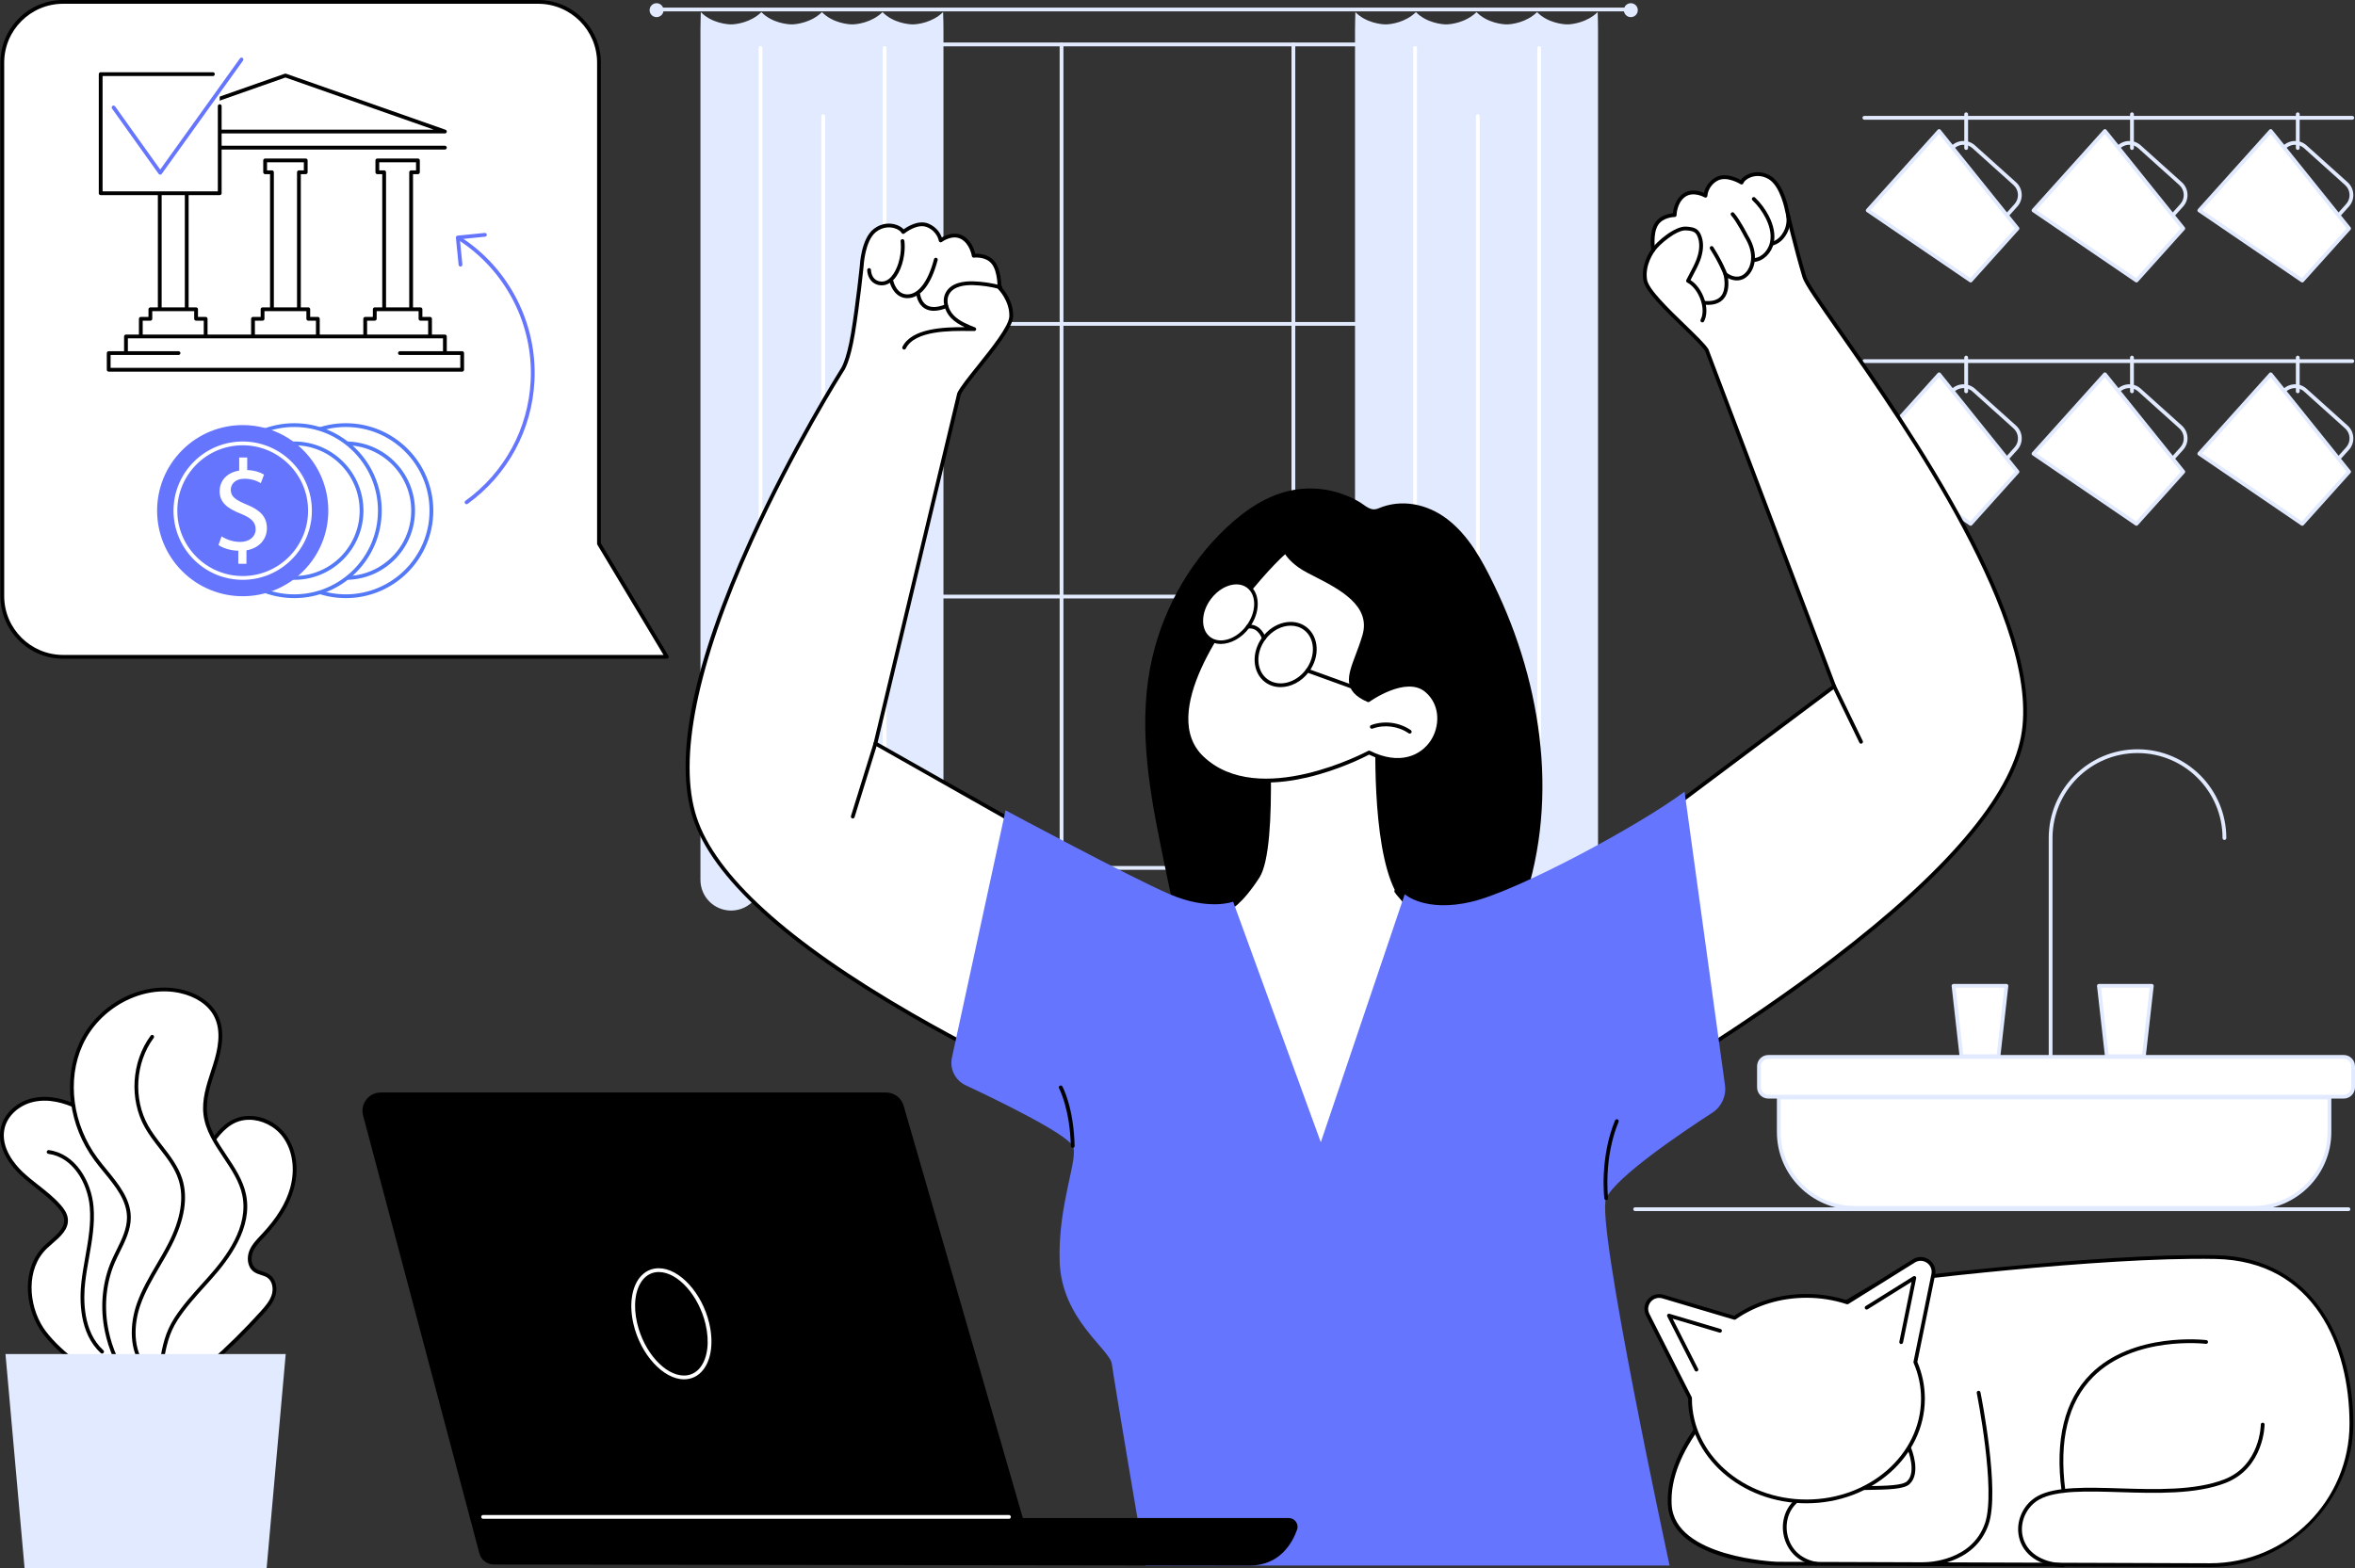 <svg xmlns="http://www.w3.org/2000/svg" id="Illustration" viewBox="0 0 2747.29 1830"><rect x="0" y="0" width="2747.29" height="1830" fill="#333333" stroke="none"/><defs><style>      .cls-1 {        fill: #5479f7;      }      .cls-1, .cls-2, .cls-3, .cls-4, .cls-5 {        stroke-width: 0px;      }      .cls-3 {        fill: #e2eaff;      }      .cls-4 {        fill: #fff;      }      .cls-5 {        fill: #6575fe;      }    </style></defs><g id="Tax_debt_paid" data-name="Tax debt paid"><g><path class="cls-3" d="M2744.12,423.61h-569.21c-1.22,0-2.21-.99-2.21-2.21s.99-2.21,2.21-2.21h569.21c1.22,0,2.21.99,2.21,2.21s-.99,2.21-2.21,2.21Z"></path><g><path class="cls-3" d="M2721.17,545.06c-.53,0-1.05-.19-1.48-.56-.9-.82-.98-2.21-.17-3.12l17.41-19.37c2.8-3.11,4.22-7.13,3.99-11.31-.22-4.18-2.06-8.02-5.17-10.82l-47.86-43.02c-6.42-5.78-16.35-5.25-22.13,1.18l-17.41,19.37c-.82.9-2.21.98-3.12.17-.9-.82-.98-2.21-.17-3.12l17.41-19.37c7.4-8.24,20.13-8.91,28.36-1.51l47.86,43.02c3.99,3.59,6.34,8.51,6.63,13.87.29,5.36-1.53,10.5-5.12,14.49l-17.41,19.37c-.44.48-1.04.73-1.64.73Z"></path><g><polygon class="cls-4" points="2685.75 611.29 2740.38 550.51 2648.97 436.75 2565.66 529.44 2685.75 611.29"></polygon><path class="cls-3" d="M2685.75,613.49c-.43,0-.86-.12-1.24-.38l-120.09-81.85c-.53-.36-.87-.93-.95-1.56-.08-.63.12-1.27.55-1.74l83.31-92.69c.43-.48,1.03-.69,1.7-.73.65.02,1.25.32,1.66.83l91.41,113.76c.68.84.64,2.05-.08,2.86l-54.63,60.78c-.43.48-1.03.73-1.64.73ZM2568.99,529.03l116.41,79.34,52.09-57.95-88.61-110.27-79.89,88.88Z"></path></g><path class="cls-3" d="M2680.52,458.85c-1.22,0-2.21-.99-2.21-2.21v-39.4c0-1.22.99-2.21,2.21-2.21s2.21.99,2.21,2.21v39.4c0,1.22-.99,2.21-2.21,2.21Z"></path></g><g><path class="cls-3" d="M2527.75,545.06c-.53,0-1.05-.19-1.48-.56-.9-.82-.98-2.21-.17-3.12l17.41-19.37c2.8-3.11,4.22-7.13,3.99-11.31-.22-4.18-2.06-8.02-5.17-10.82l-47.86-43.02c-6.43-5.78-16.35-5.25-22.13,1.18l-17.41,19.37c-.82.9-2.21.98-3.12.17-.91-.82-.98-2.21-.17-3.12l17.41-19.37c3.59-3.99,8.51-6.34,13.87-6.63,5.33-.27,10.5,1.53,14.49,5.12l47.86,43.02c8.24,7.41,8.91,20.13,1.51,28.36l-17.41,19.37c-.44.48-1.04.73-1.64.73Z"></path><g><polygon class="cls-4" points="2492.34 611.29 2546.97 550.51 2455.55 436.75 2372.24 529.44 2492.34 611.29"></polygon><path class="cls-3" d="M2492.34,613.49c-.43,0-.86-.12-1.24-.38l-120.09-81.85c-.53-.36-.87-.93-.95-1.56-.08-.63.12-1.27.55-1.74l83.31-92.69c.43-.48,1.03-.69,1.7-.73.65.02,1.25.32,1.66.83l91.41,113.76c.68.84.64,2.05-.08,2.86l-54.63,60.78c-.43.48-1.03.73-1.64.73ZM2375.57,529.03l116.41,79.34,52.09-57.95-88.61-110.27-79.89,88.88Z"></path></g><path class="cls-3" d="M2487.11,458.85c-1.22,0-2.21-.99-2.21-2.21v-39.4c0-1.22.99-2.21,2.21-2.21s2.21.99,2.21,2.21v39.4c0,1.22-.99,2.21-2.21,2.21Z"></path></g><g><path class="cls-3" d="M2334.34,545.06c-.53,0-1.05-.19-1.48-.56-.91-.81-.98-2.21-.17-3.12l17.41-19.37c2.8-3.11,4.22-7.13,3.99-11.31-.22-4.18-2.06-8.02-5.17-10.82l-47.86-43.02c-6.42-5.78-16.35-5.25-22.13,1.18l-17.41,19.37c-.82.9-2.21.98-3.12.17-.9-.81-.98-2.21-.17-3.12l17.41-19.37c7.4-8.24,20.13-8.91,28.36-1.51l47.86,43.02c3.99,3.59,6.34,8.51,6.63,13.87.29,5.36-1.53,10.5-5.12,14.49l-17.41,19.37c-.44.48-1.04.73-1.64.73Z"></path><g><polygon class="cls-4" points="2298.92 611.29 2353.55 550.51 2262.14 436.75 2178.83 529.44 2298.92 611.29"></polygon><path class="cls-3" d="M2298.92,613.49c-.43,0-.86-.12-1.24-.38l-120.09-81.85c-.53-.36-.87-.93-.95-1.56-.08-.63.12-1.27.55-1.74l83.31-92.69c.44-.48,1.04-.69,1.7-.73.65.02,1.25.32,1.66.83l91.41,113.76c.68.84.64,2.05-.08,2.86l-54.63,60.78c-.43.48-1.03.73-1.64.73ZM2182.16,529.03l116.41,79.34,52.09-57.95-88.61-110.27-79.89,88.88Z"></path></g><path class="cls-3" d="M2293.69,458.85c-1.22,0-2.21-.99-2.21-2.21v-39.4c0-1.22.99-2.21,2.21-2.21s2.21.99,2.21,2.21v39.4c0,1.22-.99,2.21-2.21,2.21Z"></path></g></g><g><path class="cls-3" d="M2744.12,139.69h-569.21c-1.22,0-2.21-.99-2.21-2.21s.99-2.21,2.21-2.21h569.21c1.22,0,2.21.99,2.21,2.21s-.99,2.21-2.21,2.21Z"></path><g><path class="cls-3" d="M2721.17,261.14c-.53,0-1.05-.19-1.48-.56-.9-.82-.98-2.21-.17-3.12l17.41-19.37c2.8-3.11,4.22-7.13,3.99-11.31s-2.06-8.02-5.17-10.82l-47.86-43.02c-3.11-2.8-7.11-4.23-11.31-3.99-4.18.22-8.02,2.06-10.82,5.17l-17.41,19.37c-.82.9-2.21.98-3.12.17-.9-.82-.98-2.21-.17-3.12l17.41-19.37c3.59-3.99,8.51-6.34,13.87-6.63,5.31-.3,10.5,1.53,14.49,5.12l47.86,43.02c3.99,3.59,6.34,8.51,6.63,13.87.29,5.36-1.53,10.5-5.12,14.49l-17.41,19.37c-.44.48-1.04.73-1.64.73Z"></path><g><polygon class="cls-4" points="2685.75 327.37 2740.38 266.59 2648.97 152.84 2565.66 245.52 2685.75 327.37"></polygon><path class="cls-3" d="M2685.75,329.58c-.43,0-.86-.12-1.24-.38l-120.09-81.85c-.53-.36-.87-.93-.95-1.56-.08-.63.12-1.27.55-1.74l83.31-92.68c.43-.48,1.03-.74,1.7-.73.65.02,1.25.32,1.66.83l91.41,113.76c.68.84.64,2.05-.08,2.86l-54.63,60.78c-.43.48-1.03.73-1.64.73ZM2568.99,245.12l116.41,79.34,52.09-57.95-88.61-110.27-79.89,88.88Z"></path></g><path class="cls-3" d="M2680.52,174.94c-1.22,0-2.21-.99-2.21-2.21v-39.4c0-1.22.99-2.21,2.21-2.21s2.21.99,2.21,2.21v39.4c0,1.22-.99,2.21-2.21,2.21Z"></path></g><g><path class="cls-3" d="M2527.75,261.14c-.53,0-1.05-.19-1.48-.56-.9-.82-.98-2.21-.17-3.12l17.41-19.37c5.78-6.43,5.25-16.35-1.18-22.13l-47.86-43.02c-3.11-2.8-7.09-4.23-11.31-3.99-4.18.22-8.02,2.06-10.82,5.17l-17.41,19.37c-.82.9-2.21.98-3.12.17-.91-.82-.98-2.21-.17-3.12l17.41-19.37c3.59-3.99,8.51-6.34,13.87-6.63,5.35-.27,10.5,1.53,14.49,5.12l47.86,43.02c8.23,7.4,8.91,20.13,1.51,28.36l-17.41,19.37c-.44.48-1.04.73-1.64.73Z"></path><g><polygon class="cls-4" points="2492.34 327.37 2546.97 266.59 2455.55 152.84 2372.24 245.52 2492.34 327.37"></polygon><path class="cls-3" d="M2492.34,329.58c-.43,0-.86-.12-1.24-.38l-120.09-81.85c-.53-.36-.87-.93-.95-1.56-.08-.63.12-1.27.55-1.74l83.31-92.68c.43-.48,1.03-.74,1.7-.73.65.02,1.25.32,1.66.83l91.41,113.76c.68.84.64,2.05-.08,2.86l-54.63,60.78c-.43.48-1.03.73-1.64.73ZM2375.57,245.12l116.41,79.34,52.09-57.95-88.61-110.27-79.89,88.88Z"></path></g><path class="cls-3" d="M2487.11,174.94c-1.22,0-2.21-.99-2.21-2.21v-39.4c0-1.22.99-2.21,2.21-2.21s2.21.99,2.21,2.21v39.4c0,1.22-.99,2.21-2.21,2.21Z"></path></g><g><path class="cls-3" d="M2334.34,261.14c-.53,0-1.05-.19-1.48-.56-.91-.81-.98-2.21-.17-3.12l17.41-19.37c2.8-3.11,4.22-7.13,3.99-11.31-.22-4.18-2.06-8.02-5.17-10.82l-47.86-43.02c-3.11-2.8-7.12-4.23-11.31-3.99-4.18.22-8.02,2.06-10.82,5.17l-17.41,19.37c-.82.9-2.21.98-3.12.17-.9-.81-.98-2.21-.17-3.12l17.41-19.37c3.59-3.99,8.51-6.34,13.87-6.63,5.31-.3,10.5,1.53,14.49,5.12l47.86,43.02c3.99,3.59,6.34,8.51,6.63,13.87.29,5.36-1.53,10.5-5.12,14.49l-17.41,19.37c-.44.48-1.04.73-1.64.73Z"></path><g><polygon class="cls-4" points="2298.92 327.37 2353.55 266.59 2262.14 152.84 2178.83 245.52 2298.92 327.37"></polygon><path class="cls-3" d="M2298.92,329.58c-.43,0-.86-.12-1.24-.38l-120.09-81.85c-.53-.36-.87-.93-.95-1.56-.08-.63.12-1.27.55-1.74l83.31-92.68c.44-.48,1.04-.74,1.7-.73.65.02,1.25.32,1.66.83l91.41,113.76c.68.84.64,2.05-.08,2.86l-54.63,60.78c-.43.48-1.03.73-1.64.73ZM2182.16,245.12l116.41,79.34,52.09-57.95-88.61-110.27-79.89,88.88Z"></path></g><path class="cls-3" d="M2293.69,174.94c-1.22,0-2.21-.99-2.21-2.21v-39.4c0-1.22.99-2.21,2.21-2.21s2.21.99,2.21,2.21v39.4c0,1.22-.99,2.21-2.21,2.21Z"></path></g></g><g><g><path class="cls-3" d="M1763.36,1014.96h-771.21c-1.22,0-2.21-.99-2.21-2.21V51.84c0-1.22.99-2.21,2.21-2.21h771.21c1.22,0,2.21.99,2.21,2.21v960.91c0,1.22-.99,2.21-2.21,2.21ZM994.36,1010.54h766.8V54.05h-766.8v956.5Z"></path><path class="cls-3" d="M1763.36,380.18h-771.21c-1.22,0-2.21-.99-2.21-2.21s.99-2.21,2.21-2.21h771.21c1.22,0,2.21.99,2.21,2.21s-.99,2.21-2.21,2.21Z"></path><path class="cls-3" d="M1763.36,698.35h-771.21c-1.22,0-2.21-.99-2.21-2.21s.99-2.21,2.21-2.21h771.21c1.22,0,2.21.99,2.21,2.21s-.99,2.21-2.21,2.21Z"></path><path class="cls-3" d="M1508.83,1014.96c-1.22,0-2.21-.99-2.21-2.21V51.84c0-1.22.99-2.21,2.21-2.21s2.21.99,2.21,2.21v960.91c0,1.22-.99,2.21-2.21,2.21Z"></path><path class="cls-3" d="M1238.38,1014.96c-1.22,0-2.21-.99-2.21-2.21V51.84c0-1.22.99-2.21,2.21-2.21s2.21.99,2.21,2.21v960.91c0,1.22-.99,2.21-2.21,2.21Z"></path></g><g><path class="cls-3" d="M1100.16,14.11c-12.41,12.22-29.77,14.35-35.34,14.35-4.27,0-22.79-1.48-35.32-14.33,0,0,0-.01,0-.02,0,0,0,0,0,0,0,0,0,0,0,0,0,0,0,.01,0,.02-12.4,12.2-29.75,14.33-35.32,14.33-4.27,0-22.79-1.48-35.32-14.33,0,0,0-.02,0-.02,0,0,0,0-.01.01,0,0,0,0,0,0h0c-12.4,12.21-29.76,14.34-35.33,14.34-4.27,0-22.79-1.48-35.32-14.33,0,0,0-.01,0-.02,0,0,0,0,0,0,0,0,0,0,0,0,0,0,0,.01,0,.02-12.4,12.2-29.75,14.33-35.32,14.33-4.28,0-22.81-1.48-35.34-14.35-.16,2.18-.42,19.54-.42,21.41v991.23c0,19.75,16.01,35.76,35.76,35.76,17.86,0,32.66-13.1,35.33-30.21,2.67,17.11,17.47,30.21,35.33,30.21s32.67-13.1,35.33-30.22c2.66,17.12,17.47,30.23,35.33,30.23s32.66-13.1,35.33-30.21c2.67,17.11,17.47,30.21,35.33,30.21,19.75,0,35.76-16.01,35.76-35.76V35.52c0-1.87-.15-19.62-.42-21.41Z"></path><path class="cls-4" d="M1031.95,941.99c-1.22,0-2.21-.99-2.21-2.21V55.99c0-1.22.99-2.21,2.21-2.21s2.21.99,2.21,2.21v883.8c0,1.22-.99,2.21-2.21,2.21Z"></path><path class="cls-4" d="M960.37,1005.63c-1.22,0-2.21-.99-2.21-2.21V135.53c0-1.22.99-2.21,2.21-2.21s2.21.99,2.21,2.21v867.89c0,1.22-.99,2.21-2.21,2.21Z"></path><path class="cls-4" d="M887.19,1005.63c-1.22,0-2.21-.99-2.21-2.21V55.99c0-1.22.99-2.21,2.21-2.21s2.21.99,2.21,2.21v947.43c0,1.22-.99,2.21-2.21,2.21Z"></path></g><g><path class="cls-3" d="M1863.77,14.11c-12.41,12.22-29.77,14.35-35.34,14.35-4.27,0-22.79-1.48-35.32-14.33,0,0,0-.01,0-.02,0,0,0,0,0,0,0,0,0,0,0,0,0,0,0,.01,0,.02-12.4,12.2-29.75,14.33-35.32,14.33-4.27,0-22.79-1.48-35.32-14.33,0,0,0-.02,0-.02,0,0,0,0-.01.01,0,0,0,0,0,0h0c-12.4,12.21-29.76,14.34-35.33,14.34-4.27,0-22.79-1.48-35.32-14.33,0,0,0-.01,0-.02,0,0,0,0,0,0,0,0,0,0,0,0,0,0,0,.01,0,.02-12.4,12.2-29.75,14.33-35.32,14.33-4.28,0-22.81-1.48-35.34-14.35-.16,2.18-.42,19.54-.42,21.41v991.23c0,19.75,16.01,35.76,35.76,35.76,17.86,0,32.66-13.1,35.33-30.21,2.67,17.11,17.47,30.21,35.33,30.21s32.67-13.1,35.33-30.22c2.66,17.12,17.47,30.23,35.33,30.23s32.66-13.1,35.33-30.21c2.67,17.11,17.47,30.21,35.33,30.21,19.75,0,35.76-16.01,35.76-35.76V35.52c0-1.87-.15-19.62-.42-21.41Z"></path><path class="cls-4" d="M1795.57,941.99c-1.22,0-2.21-.99-2.21-2.21V55.99c0-1.22.99-2.21,2.21-2.21s2.21.99,2.21,2.21v883.8c0,1.22-.99,2.21-2.21,2.21Z"></path><path class="cls-4" d="M1723.98,1005.63c-1.22,0-2.21-.99-2.21-2.21V135.53c0-1.22.99-2.21,2.21-2.21s2.21.99,2.21,2.21v867.89c0,1.22-.99,2.21-2.21,2.21Z"></path><path class="cls-4" d="M1650.8,1005.63c-1.22,0-2.21-.99-2.21-2.21V55.99c0-1.22.99-2.21,2.21-2.21s2.21.99,2.21,2.21v947.43c0,1.22-.99,2.21-2.21,2.21Z"></path></g><g><path class="cls-3" d="M1896.65,13.27H773.98c-1.22,0-2.21-.99-2.21-2.21s.99-2.21,2.21-2.21h1122.67c1.22,0,2.21.99,2.21,2.21s-.99,2.21-2.21,2.21Z"></path><circle class="cls-3" cx="765.94" cy="11.86" r="8.13"></circle><circle class="cls-3" cx="1902.49" cy="11.86" r="8.13"></circle></g></g><g><g><path class="cls-2" d="M1797.17,871.88c-6.37-66.13-25.58-130.63-54.69-190.28-13.61-27.89-29.12-56.78-54.3-75.95-22.99-17.51-53.12-23.97-80.13-12.43-9.12,3.9-14.81-3.12-22.38-7.59-6.69-3.95-13.86-7.15-21.21-9.65-14.06-4.78-29.31-6.78-44.12-5.7-30.9,2.25-57.83,17.75-80.89,37.6-47.54,40.93-80.96,98.29-95.15,159.22-16.78,72.04-5.24,146.34,9.32,217.69,13.13,64.36,25.68,130.3,53.06,190.42-1.74,12.17-1.59,24.51,1.38,36.69,6.82,27.93,28.97,48.48,55.45,58.1,63.62,23.13,133.15-17.64,181.88-55.39,26.19-20.3,52.39-41.98,75.84-65.42,23.73-23.72,39.9-52.51,51.81-83.67,23.48-61.38,30.43-128.46,24.15-193.66Z"></path><g><path class="cls-4" d="M1426.6,1063.65s15.82-2.26,40.69-40.69c24.87-38.43,6.78-244.15,6.78-244.15l133.38,61.04s-9.04,176.33,33.91,214.76c42.95,38.43-42.95-47.47,0,0,42.95,47.47-15.82,361.7-88.16,336.83,0,0-99.47-122.07-126.59-327.79Z"></path><path class="cls-2" d="M1561.5,1395.08c-3,0-6.01-.52-9.03-1.55-.39-.13-.73-.37-.99-.69-1-1.23-100.17-124.92-127.07-328.89-.16-1.19.67-2.29,1.85-2.47.32-.06,15.56-3.21,39.18-39.71,24.18-37.36,6.62-240.71,6.44-242.76-.07-.78.28-1.54.92-2,.64-.45,1.48-.53,2.19-.2l133.38,61.04c.82.38,1.33,1.22,1.29,2.12-.08,1.6-7.07,146.1,23.19,200.01,1.98,1.73,4.87,4.51,9.22,8.84,15.37,15.28,14.88,15.8,13.27,17.5-1.07,1.13-1.56,1.66-5.32-1.29,11.4,28.34,9.24,84.12,2.53,131.64-9.96,70.48-30.27,135.66-53,170.11-12.42,18.83-25.18,28.31-38.05,28.31ZM1554.51,1389.55c13.58,4.29,27.49-4.19,41.36-25.21,48.3-73.21,76.58-271.75,43.93-308.17-2.17-1.95-4.2-4.23-6.12-6.81-7.61-8.58-7.78-9.49-6.52-10.77-27.54-54.93-22.73-181.1-21.98-197.36l-128.58-58.84c2.41,29.05,15.97,205.58-7.45,241.77-20.25,31.3-34.85,39.15-40.11,41.08,26.21,195.13,118.63,315.63,125.47,324.31Z"></path></g><g><g><path class="cls-4" d="M1596.29,817.09s43.98-31.88,68.03-11.17c36.65,31.56,1.09,106.1-67.16,72.18,0,0-128.36,69.72-194.93,6.07-66.56-63.65,68.95-216.93,97.58-240.87,0,0,5.64,12.28,26.25,23.05,29.92,15.63,77.1,35.85,65.46,75.46-11.43,38.91-31.02,59.76,4.76,75.28Z"></path><path class="cls-2" d="M1477.52,913.11c-31.73,0-57.83-9.2-76.81-27.35-13.17-12.59-19.5-29.41-18.81-49.97,2.46-73.59,93.47-174.92,116.5-194.18.53-.44,1.23-.61,1.9-.46.67.15,1.23.61,1.52,1.23.05.11,5.7,11.79,25.26,22.02,2.36,1.23,4.82,2.5,7.36,3.79,29.72,15.2,70.43,36.01,59.2,74.24-2.53,8.61-5.48,16.41-8.08,23.29-9.15,24.19-14.25,37.67,10.48,48.85,7.08-4.88,46.46-30.35,69.72-10.32,17.54,15.1,20.48,41.99,6.83,62.54-12.26,18.47-38.47,31.67-75.4,13.79-5.81,3.02-35.78,18.08-72.03,26.58-16.99,3.98-32.93,5.96-47.64,5.96ZM1499.24,646.71c-25.53,22.66-110.59,119.04-112.94,189.22-.64,19.26,5.23,34.95,17.45,46.64,64.65,61.82,191.08-5.72,192.35-6.41.63-.34,1.39-.36,2.04-.04,34.9,17.34,59.44,5.29,70.78-11.78,10.56-15.9,12.03-41.2-6.04-56.75-22.45-19.32-64.87,10.98-65.3,11.29-.63.46-1.46.54-2.17.24-29.87-12.95-23.21-30.57-13.98-54.96,2.57-6.8,5.49-14.52,7.98-22.97,10.2-34.72-27.05-53.77-56.97-69.07-2.55-1.3-5.03-2.57-7.39-3.81-15.72-8.21-23.01-17.31-25.8-21.6Z"></path></g><path class="cls-2" d="M1644.59,856.07c-.43,0-.87-.13-1.25-.39-12.16-8.42-28.35-10.51-42.24-5.43-1.14.42-2.41-.17-2.83-1.32-.42-1.14.17-2.41,1.32-2.83,15.22-5.56,32.95-3.28,46.26,5.95,1,.69,1.25,2.07.56,3.07-.43.62-1.12.95-1.82.95Z"></path><g><g><path class="cls-4" d="M1474.36,744.94c-12.46,16.86-11.17,38.96,2.89,49.35,14.06,10.39,35.56,5.14,48.02-11.72,12.46-16.86,11.17-38.96-2.89-49.35-14.06-10.39-35.56-5.14-48.02,11.72Z"></path><path class="cls-2" d="M1493.89,801.81c-6.45,0-12.68-1.86-17.95-5.74-15.02-11.1-16.52-34.62-3.36-52.44,13.17-17.82,36.1-23.27,51.11-12.19,15.01,11.1,16.52,34.62,3.35,52.44-8.55,11.57-21.22,17.93-33.16,17.93ZM1505.71,730.09c-10.57,0-21.89,5.75-29.58,16.16-11.72,15.86-10.63,36.61,2.43,46.26,13.06,9.66,33.22,4.6,44.94-11.26,11.72-15.86,10.63-36.61-2.43-46.26-4.49-3.32-9.82-4.9-15.36-4.9Z"></path></g><g><path class="cls-4" d="M1410.8,697.97c-12.46,16.86-12.49,37.98-.06,47.17,12.43,9.19,32.61,2.96,45.07-13.9,12.46-16.86,12.49-37.98.06-47.17-12.43-9.19-32.61-2.96-45.07,13.9Z"></path><path class="cls-2" d="M1424.17,751.43c-5.36,0-10.42-1.48-14.66-4.62-6.56-4.84-10.16-12.79-10.15-22.37.01-9.35,3.48-19.18,9.77-27.69,13.12-17.76,34.65-24.19,47.97-14.34,6.56,4.84,10.16,12.79,10.15,22.37-.01,9.35-3.48,19.18-9.77,27.69-8.95,12.11-21.81,18.96-33.31,18.96ZM1442.36,681.89c-10.17,0-21.75,6.29-29.9,17.31-5.77,7.8-8.95,16.77-8.96,25.23-.01,8.23,3,14.99,8.47,19.03,11.5,8.49,30.41,2.45,42.17-13.47,5.77-7.8,8.95-16.77,8.96-25.23.01-8.23-2.99-14.99-8.46-19.03-3.53-2.61-7.76-3.85-12.27-3.85Z"></path></g><path class="cls-2" d="M1474.35,747.15c-.96,0-1.84-.63-2.12-1.59-.17-.57-4.17-13.65-16.15-12.13-1.21.14-2.31-.71-2.46-1.92-.15-1.21.71-2.31,1.92-2.46,12.58-1.58,19.21,9.31,20.94,15.28.34,1.17-.34,2.39-1.51,2.73-.2.06-.41.09-.61.09Z"></path><path class="cls-2" d="M1600.41,811.98c-.25,0-.5-.04-.75-.13l-75.14-27.21c-1.14-.42-1.74-1.68-1.32-2.83.41-1.15,1.68-1.74,2.83-1.32l75.14,27.21c1.14.42,1.74,1.68,1.32,2.83-.33.9-1.17,1.45-2.08,1.45Z"></path></g></g></g><g><g><g><path class="cls-4" d="M2104.95,323.16c-10.07-33.39-20.23-77.05-20.23-77.05,0,0-5.25-30.08-20.49-39.09-15.24-9.01-30.52-.25-32.54,6.03,0,0-17.34-11.08-29.53-3.95-12.19,7.13-12.56,19.28-12.56,19.28,0,0-14-8.22-24.9-.57-10.9,7.65-11.08,23.18-11.08,23.18,0,0-14.99-.07-21.52,10.91-6.54,10.98-3.47,29.9-3.47,29.9,0,0-12.43,15.69-9.41,34.88,3.02,19.19,60.98,65.31,71.81,81.77l148.71,392.46-340.72,255.18s42.01,262.71,42.96,257.72c.95-5,481.03-260.58,517.78-453.79,32.64-171.59-244.74-503.49-254.81-536.87Z"></path><path class="cls-2" d="M1841.94,1316.1s-.02,0-.03,0q-2.42-.03-9.57-42.13c-3.63-21.39-8.57-51.21-14.68-88.63-10.4-63.71-20.72-128.25-20.82-128.89-.13-.81.2-1.62.86-2.12l339.39-254.18-148.03-390.67c-4.06-6.05-14.97-16.59-26.51-27.74-20.39-19.7-43.51-42.03-45.5-54.7-2.78-17.69,6.75-32.3,9.28-35.81-.55-4.09-2.2-20.21,3.88-30.45,5.65-9.49,16.72-11.47,21.34-11.88.46-4.73,2.53-16.32,11.89-22.88,8.93-6.27,19.44-3.09,24.42-.94.96-4.45,3.95-12.47,13.19-17.87,10.73-6.27,24.53-.04,29.74,2.78,1.95-2.89,5.58-5.57,9.96-7.23,4.69-1.78,14.12-3.83,24.61,2.37,15.92,9.42,21.32,39.34,21.54,40.61.08.31,10.24,43.86,20.17,76.79,2.19,7.27,18.63,30.75,41.38,63.25,77.53,110.77,238.86,341.26,213.49,474.67-13.55,71.26-88.03,158.97-221.35,260.71-106.72,81.43-222.5,149.73-271.94,178.89-12.95,7.64-23.25,13.71-24.85,15.05-.41.6-1.1,1-1.84,1ZM1844.14,1314.29h0ZM1844.14,1314.27h0s0,0,0,0ZM1844.14,1314.26h0s0,0,0,0ZM1844.15,1314.25s0,0,0,0c0,0,0,0,0,0ZM1841.94,1313.89h.02-.02ZM1801.41,1057.07c10.59,66.23,36.87,228.98,41.83,253.05,3.28-2.14,9.85-6.02,23.16-13.87,49.37-29.12,165-97.33,271.51-178.6,132.43-101.06,206.34-187.87,219.69-258.02,25.03-131.58-135.58-361.04-212.77-471.32-23.84-34.06-39.59-56.56-41.98-64.5-9.97-33.07-20.17-76.75-20.27-77.19-.08-.41-5.29-29.31-19.46-37.69-8.9-5.26-16.85-3.54-20.8-2.04-4.72,1.79-7.86,4.8-8.52,6.86-.21.65-.71,1.17-1.35,1.4-.64.23-1.36.15-1.93-.22-.16-.1-16.37-10.26-27.23-3.9-10.93,6.39-11.45,17-11.47,17.45-.03.77-.46,1.48-1.14,1.85-.69.37-1.51.36-2.18-.02-.13-.08-12.93-7.39-22.52-.67-9.86,6.92-10.14,21.25-10.14,21.4-.01,1.21-1,2.18-2.21,2.18-.16,0-13.83.1-19.62,9.83-6.05,10.17-3.21,28.24-3.18,28.42.1.61-.06,1.24-.45,1.72-.12.15-11.79,15.21-8.97,33.17,1.76,11.21,25.3,33.95,44.2,52.22,12.36,11.95,23.04,22.26,27.27,28.68.09.14.16.28.22.43l148.71,392.46c.35.92.05,1.96-.74,2.55l-339.65,254.38Z"></path></g><path class="cls-2" d="M1985.9,376.19c-.35,0-.7-.08-1.03-.25-1.08-.57-1.49-1.9-.92-2.98,2.9-5.49,3.04-13.42.41-21.74-3.1-9.79-9.3-18.05-16.16-21.55-1.07-.55-1.51-1.85-.98-2.93,1.37-2.8,2.85-5.58,4.28-8.27,2.71-5.09,5.51-10.34,7.56-15.75,2.46-6.49,4.79-16.08,1.9-24.94-2.42-7.4-5.6-8.3-14.08-8.95-10.81-.84-31.04,16.32-36.26,23.88-.69,1-2.06,1.25-3.07.56-1-.69-1.25-2.07-.56-3.07,5.78-8.38,27.01-26.78,40.23-25.77,8.96.7,14.63,1.85,17.94,11.99,2.6,7.99,1.93,17.62-1.97,27.88-2.15,5.67-5.02,11.05-7.79,16.26-1.09,2.06-2.22,4.17-3.29,6.28,7.1,4.45,13.29,13.08,16.46,23.07,2.99,9.44,2.73,18.6-.71,25.13-.4.75-1.16,1.18-1.95,1.18Z"></path><path class="cls-2" d="M1992.45,355.74c-1.46,0-2.98-.08-4.56-.23-1.21-.12-2.1-1.2-1.98-2.41.12-1.21,1.18-2.07,2.41-1.98,8.89.86,15.32-.95,19.16-5.4,7.13-8.28,3.55-23.61,3.12-25.33-.23-.92.15-1.88.94-2.39.8-.51,1.83-.47,2.56.12,5.29,4.18,13.27,6.96,19.79,2.26,5.7-4.1,9.13-12.06,8.97-20.75-.14-7.22-2.69-14.92-7.6-22.87-.18-.34-9.38-18.3-15.75-25.4-.81-.91-.74-2.3.17-3.12.9-.82,2.3-.74,3.12.17,6.76,7.53,15.93,25.43,16.31,26.19,5.23,8.48,8.01,16.92,8.16,24.95.2,10.28-3.84,19.4-10.8,24.42-5.87,4.23-13.45,4.35-20.62.56.87,6.47,1.06,17.01-5.03,24.08-4.09,4.75-10.26,7.14-18.37,7.14Z"></path><path class="cls-2" d="M2046.53,305.63c-1.12,0-2.08-.85-2.19-1.98-.12-1.21.76-2.29,1.97-2.42,9.87-1,16.83-10.17,18.62-18.7,2.22-10.61-1.69-21.32-5.36-28.44-3.91-7.59-9.02-14.43-15.19-20.35-.88-.84-.91-2.24-.06-3.12.84-.88,2.24-.9,3.12-.06,6.52,6.25,11.92,13.49,16.05,21.51,5.73,11.12,7.72,21.96,5.76,31.37-2.46,11.78-11.92,21.12-22.49,22.19-.08,0-.15.01-.22.01Z"></path><path class="cls-2" d="M2068.25,286.34c-.93,0-1.8-.59-2.1-1.53-.37-1.16.27-2.4,1.43-2.78,3.65-1.17,7.04-3.46,9.56-6.46,5.57-6.61,8.01-15.08,6.71-23.24-.19-1.2.63-2.33,1.83-2.53,1.2-.2,2.34.63,2.53,1.83,1.5,9.42-1.3,19.18-7.69,26.77-3.09,3.67-7.09,6.37-11.59,7.82-.22.07-.45.11-.67.11Z"></path><path class="cls-2" d="M2012.74,322.05c-.89,0-1.73-.55-2.07-1.43-.05-.13-5.08-13.46-15.76-30.08-.66-1.03-.36-2.39.66-3.05,1.03-.67,2.39-.36,3.05.66,10.95,17.05,15.98,30.37,16.18,30.93.43,1.14-.15,2.41-1.3,2.84-.25.09-.51.14-.77.14Z"></path><path class="cls-2" d="M2171.08,867.81c-.82,0-1.61-.46-1.99-1.24l-31.34-64.68c-.53-1.1-.07-2.42,1.02-2.95,1.1-.53,2.42-.07,2.95,1.02l31.34,64.68c.53,1.1.07,2.42-1.02,2.95-.31.15-.64.22-.96.22Z"></path></g><g><g><path class="cls-4" d="M982.31,432.05s6.94-8.37,12.68-42.76c5.74-34.39,10.27-79,10.27-79,0,0,1.39-30.5,15.35-41.38,13.97-10.88,30.24-4.13,33.05,1.84,0,0,15.79-13.19,28.79-7.67,13,5.52,14.91,17.53,14.91,17.53,0,0,12.84-9.93,24.62-3.73,11.79,6.2,13.94,21.58,13.94,21.58,0,0,14.86-1.98,22.73,8.08,7.88,10.06,7.24,29.22,7.24,29.22,0,0,14.33,13.99,13.78,33.4s-52.18,72.54-60.82,90.24l-97.58,408.19,370.41,209.76s-8.25,265.92-9.83,261.09c-1.58-4.84-510.27-197.27-571.3-384.24-54.2-166.04,171.76-522.16,171.76-522.16Z"></path><path class="cls-2" d="M1381.91,1340.72c-.64,0-1.26-.3-1.69-.77-1.76-1.12-12.75-5.84-26.58-11.78-52.75-22.64-176.29-75.65-292.49-142.85-145.17-83.95-230.19-161.47-252.7-230.42-22.66-69.4-.57-178.73,65.64-324.94,49.21-108.67,105.78-198.19,106.35-199.08.05-.07.1-.14.15-.21.1-.13,6.73-8.84,12.22-41.74,5.66-33.93,10.2-78.41,10.25-78.86.05-1.17,1.59-31.53,16.19-42.89,9.62-7.49,19.24-6.65,24.11-5.49,4.55,1.09,8.5,3.29,10.8,5.91,4.81-3.46,17.72-11.39,29.15-6.54,9.85,4.18,13.84,11.76,15.36,16.05,4.66-2.76,14.68-7.26,24.34-2.17,10.11,5.32,13.64,16.55,14.7,21.18,4.66-.18,15.87.38,22.68,9.07,7.34,9.37,7.75,25.57,7.73,29.7,2.96,3.16,14.27,16.44,13.76,34.34-.36,12.82-20.45,37.91-38.17,60.04-10.03,12.53-19.51,24.37-22.77,30.89l-97.14,406.33,368.97,208.94c.71.4,1.14,1.17,1.12,1.99-.02.65-2.05,65.98-4.26,130.49-1.3,37.89-2.4,68.1-3.28,89.78q-1.73,42.66-4.13,43c-.1.01-.2.02-.29.02ZM1380.34,1340.02h.02-.02ZM1379.76,1339.17h0ZM1379.76,1339.16h0s0,0,0,0ZM1379.75,1339.15s0,0,0,0c0,0,0,0,0,0ZM984.12,433.32c-2.05,3.24-57.61,91.58-106.02,198.5-64.8,143.11-87.43,254.35-65.45,321.7,22.16,67.89,106.51,144.59,250.71,227.97,115.98,67.06,239.34,120.01,292.02,142.61,14.21,6.1,21.22,9.12,24.75,10.82,1.85-24.5,7.21-189.27,9.3-256.31l-369.25-209.11c-.86-.48-1.29-1.48-1.06-2.43l97.58-408.19c.04-.16.09-.31.16-.45,3.37-6.91,12.65-18.5,23.4-31.92,16.43-20.53,36.88-46.07,37.2-57.41.52-18.18-12.98-31.63-13.11-31.76-.44-.43-.68-1.03-.66-1.65,0-.18.51-18.48-6.77-27.79-7.02-8.96-20.57-7.27-20.71-7.26-1.19.17-2.3-.68-2.48-1.88-.02-.14-2.16-14.35-12.78-19.93-10.37-5.45-22.13,3.44-22.25,3.52-.62.47-1.44.59-2.16.3-.72-.29-1.24-.93-1.36-1.7-.07-.44-1.95-10.9-13.59-15.84-11.6-4.94-26.37,7.21-26.51,7.33-.53.44-1.23.61-1.89.46-.67-.15-1.23-.59-1.52-1.21-.92-1.95-4.41-4.54-9.32-5.72-4.11-.98-12.21-1.68-20.37,4.68-13.01,10.13-14.49,39.44-14.5,39.73-.05.57-4.61,45.19-10.3,79.26-5.45,32.66-12.08,42.39-13.05,43.67Z"></path></g><path class="cls-2" d="M1054.73,407.92c-.33,0-.67-.08-.98-.23-1.09-.55-1.53-1.87-.99-2.96,10.92-21.84,48.62-23.05,72.63-22.95-5.79-2.7-11.46-6.06-16.06-10.85-7.09-7.38-11.38-20-5.86-29.85,6.27-11.19,20.86-13.12,31.96-12.78,10.85.34,21.67,1.96,32.15,4.81,1.18.32,1.87,1.53,1.55,2.71-.32,1.18-1.53,1.88-2.71,1.55-10.14-2.76-20.62-4.33-31.12-4.66-9.87-.29-22.78,1.27-27.98,10.53-4.47,7.97-.78,18.43,5.19,24.63,6.71,6.98,16.35,10.79,24.86,14.15.99.39,1.56,1.42,1.36,2.46s-1.11,1.79-2.17,1.79c-1.69,0-3.59-.02-5.68-.04-22.23-.24-63.62-.69-74.18,20.46-.39.77-1.17,1.22-1.98,1.22Z"></path><path class="cls-2" d="M1028.63,332.98c-1.23,0-2.49-.14-3.75-.42-10.45-2.32-13.21-12.44-13.21-17.47,0-1.22.99-2.21,2.21-2.21s2.2.98,2.21,2.2c0,.45.18,11.04,9.76,13.16,10.91,2.42,18.65-9.5,22.29-21.46,4.27-14.02,2.5-25.05,2.49-25.16-.2-1.2.61-2.34,1.81-2.54,1.2-.21,2.34.61,2.54,1.81.08.49,1.95,12.17-2.62,27.16-4.79,15.74-13.67,24.9-23.72,24.9ZM1016.08,315.1h.02-.02Z"></path><path class="cls-2" d="M1058.53,347.93c-13.01,0-19.2-12.4-20.66-18.96-.26-1.19.48-2.36,1.67-2.63,1.2-.27,2.37.48,2.64,1.67.14.63,3.65,15.5,16.35,15.5s24.1-14.6,31.04-41.1c.31-1.18,1.52-1.88,2.69-1.58,1.18.31,1.89,1.51,1.58,2.69-7.5,28.63-20.04,44.4-35.31,44.4Z"></path><path class="cls-2" d="M1089.4,362.68c-4.03,0-7.59-.92-10.63-2.76-8.51-5.14-9.63-15.46-9.67-15.9-.12-1.21.76-2.29,1.98-2.42,1.22-.1,2.29.76,2.42,1.97.02.17,1.01,8.63,7.6,12.58,5.19,3.11,12.57,2.78,21.92-1,1.13-.46,2.42.09,2.87,1.22.46,1.13-.09,2.42-1.22,2.87-5.66,2.29-10.76,3.43-15.25,3.43Z"></path><path class="cls-2" d="M994.82,955.09c-.22,0-.44-.03-.65-.1-1.16-.36-1.82-1.6-1.45-2.76l26.45-85.29c.36-1.16,1.59-1.81,2.76-1.45,1.16.36,1.82,1.6,1.45,2.76l-26.45,85.29c-.29.95-1.17,1.55-2.11,1.55Z"></path></g><g><path class="cls-5" d="M1173.07,945.55s145.8,78.34,191.49,97.92c45.7,19.58,73.99,8.7,73.99,8.7l102.27,280.71,97.92-289.41s23.94,21.76,78.34,8.7c54.4-13.06,195.84-89.22,248.07-128.39l47.17,342.51c1.74,12.65-4,25.15-14.71,32.1-35.25,22.85-112.18,74.74-123.86,99.77-12.82,27.47,73.99,428.68,73.99,428.68h-611.47s-36.99-217.6-39.17-235.01c-2.18-17.41-58.75-52.23-60.93-119.68-2.18-67.46,22.7-121.46,15.23-134.92-8.19-14.74-86.63-52.89-124.94-70.87-12.19-5.72-18.81-19.09-15.95-32.25l62.56-288.56Z"></path><path class="cls-2" d="M1873.76,1400.38c-1.1,0-2.05-.82-2.19-1.93-.06-.47-5.62-47.21,12.54-91.1.47-1.13,1.75-1.65,2.88-1.19,1.12.47,1.66,1.76,1.19,2.88-17.7,42.78-12.29,88.41-12.24,88.86.15,1.21-.71,2.31-1.92,2.46-.09.01-.19.02-.28.02Z"></path><path class="cls-2" d="M1251.41,1339.45c-1.19,0-2.18-.95-2.21-2.15-1.09-43.88-13.6-67.13-13.73-67.36-.59-1.07-.2-2.41.87-2.99,1.06-.59,2.41-.2,3,.86.54.97,13.16,24.31,14.28,69.38.03,1.22-.93,2.23-2.15,2.26h-.05Z"></path></g></g></g><g><g><path class="cls-4" d="M777.95,766.45H73.62c-39.17,0-70.93-31.76-70.93-70.93V73.13C2.7,33.96,34.45,2.21,73.62,2.21h554.22c39.17,0,70.93,31.76,70.93,70.93v561.36l79.17,131.96Z"></path><path class="cls-2" d="M777.95,768.66H73.62c-40.33,0-73.13-32.81-73.13-73.13V73.13C.49,32.81,33.3,0,73.62,0h554.22c40.33,0,73.13,32.81,73.13,73.13v560.75l78.86,131.43c.41.68.42,1.53.03,2.22-.39.69-1.12,1.12-1.92,1.12ZM73.62,4.41C35.73,4.41,4.9,35.24,4.9,73.13v622.39c0,37.89,30.83,68.72,68.72,68.72h700.42l-77.17-128.61c-.21-.34-.31-.73-.31-1.14V73.13c0-37.89-30.83-68.72-68.72-68.72H73.62Z"></path></g><g><g><g><g><g><polygon class="cls-4" points="225.77 187.19 178.42 187.19 178.42 201.03 186.36 201.03 186.36 366.2 217.82 366.2 217.82 201.03 225.77 201.03 225.77 187.19"></polygon><path class="cls-2" d="M217.83,368.4h-31.46c-1.22,0-2.21-.99-2.21-2.21v-162.96h-5.74c-1.22,0-2.21-.99-2.21-2.21v-13.84c0-1.22.99-2.21,2.21-2.21h47.36c1.22,0,2.21.99,2.21,2.21v13.84c0,1.22-.99,2.21-2.21,2.21h-5.74v162.96c0,1.22-.99,2.21-2.21,2.21ZM188.57,363.99h27.05v-162.96c0-1.22.99-2.21,2.21-2.21h5.74v-9.42h-42.94v9.42h5.74c1.22,0,2.21.99,2.21,2.21v162.96Z"></path></g><g><polygon class="cls-4" points="239.91 392.6 239.91 372.02 228.76 372.02 228.76 360.89 175.43 360.89 175.43 372.02 164.28 372.02 164.28 392.6 239.91 392.6"></polygon><path class="cls-2" d="M239.91,394.81c-1.22,0-2.21-.99-2.21-2.21v-18.38h-8.94c-1.22,0-2.21-.99-2.21-2.21v-8.92h-48.92v8.92c0,1.22-.99,2.21-2.21,2.21h-8.94v18.38c0,1.22-.99,2.21-2.21,2.21s-2.21-.99-2.21-2.21v-20.59c0-1.22.99-2.21,2.21-2.21h8.94v-8.92c0-1.22.99-2.21,2.21-2.21h53.33c1.22,0,2.21.99,2.21,2.21v8.92h8.94c1.22,0,2.21.99,2.21,2.21v20.59c0,1.22-.99,2.21-2.21,2.21Z"></path></g></g><g><g><polygon class="cls-4" points="356.66 187.19 309.3 187.19 309.3 201.03 317.25 201.03 317.25 366.2 348.71 366.2 348.71 201.03 356.66 201.03 356.66 187.19"></polygon><path class="cls-2" d="M348.71,368.4h-31.46c-1.22,0-2.21-.99-2.21-2.21v-162.96h-5.74c-1.22,0-2.21-.99-2.21-2.21v-13.84c0-1.22.99-2.21,2.21-2.21h47.36c1.22,0,2.21.99,2.21,2.21v13.84c0,1.22-.99,2.21-2.21,2.21h-5.74v162.96c0,1.22-.99,2.21-2.21,2.21ZM319.46,363.99h27.05v-162.96c0-1.22.99-2.21,2.21-2.21h5.74v-9.42h-42.94v9.42h5.74c1.22,0,2.21.99,2.21,2.21v162.96Z"></path></g><g><polygon class="cls-4" points="370.8 392.6 370.8 372.02 359.65 372.02 359.65 360.89 306.32 360.89 306.32 372.02 295.17 372.02 295.17 392.6 370.8 392.6"></polygon><path class="cls-2" d="M370.8,394.81c-1.22,0-2.21-.99-2.21-2.21v-18.38h-8.94c-1.22,0-2.21-.99-2.21-2.21v-8.92h-48.92v8.92c0,1.22-.99,2.21-2.21,2.21h-8.94v18.38c0,1.22-.99,2.21-2.21,2.21s-2.21-.99-2.21-2.21v-20.59c0-1.22.99-2.21,2.21-2.21h8.94v-8.92c0-1.22.99-2.21,2.21-2.21h53.33c1.22,0,2.21.99,2.21,2.21v8.92h8.94c1.22,0,2.21.99,2.21,2.21v20.59c0,1.22-.99,2.21-2.21,2.21Z"></path></g></g><g><g><polygon class="cls-4" points="487.55 187.19 440.19 187.19 440.19 201.03 448.14 201.03 448.14 364.62 479.6 364.62 479.6 201.03 487.55 201.03 487.55 187.19"></polygon><path class="cls-2" d="M479.6,366.82h-31.46c-1.22,0-2.21-.99-2.21-2.21v-161.38h-5.74c-1.22,0-2.21-.99-2.21-2.21v-13.84c0-1.22.99-2.21,2.21-2.21h47.36c1.22,0,2.21.99,2.21,2.21v13.84c0,1.22-.99,2.21-2.21,2.21h-5.74v161.38c0,1.22-.99,2.21-2.21,2.21ZM450.35,362.41h27.05v-161.38c0-1.22.99-2.21,2.21-2.21h5.74v-9.42h-42.95v9.42h5.74c1.22,0,2.21.99,2.21,2.21v161.38Z"></path></g><g><polygon class="cls-4" points="501.69 392.6 501.69 372.02 490.54 372.02 490.54 360.89 437.21 360.89 437.21 372.02 426.06 372.02 426.06 392.6 501.69 392.6"></polygon><path class="cls-2" d="M501.69,394.81c-1.22,0-2.21-.99-2.21-2.21v-18.38h-8.94c-1.22,0-2.21-.99-2.21-2.21v-8.92h-48.92v8.92c0,1.22-.99,2.21-2.21,2.21h-8.94v18.38c0,1.22-.99,2.21-2.21,2.21s-2.21-.99-2.21-2.21v-20.59c0-1.22.99-2.21,2.21-2.21h8.94v-8.92c0-1.22.99-2.21,2.21-2.21h53.33c1.22,0,2.21.99,2.21,2.21v8.92h8.94c1.22,0,2.21.99,2.21,2.21v20.59c0,1.22-.99,2.21-2.21,2.21Z"></path></g></g></g><path class="cls-2" d="M519,174.48H146.97c-1.22,0-2.21-.99-2.21-2.21s.99-2.21,2.21-2.21h372.04c1.22,0,2.21.99,2.21,2.21s-.99,2.21-2.21,2.21Z"></path><g><rect class="cls-4" x="146.97" y="392.6" width="372.04" height="19.44"></rect><path class="cls-2" d="M519,414.25c-1.22,0-2.21-.99-2.21-2.21v-17.23H149.17v17.23c0,1.22-.99,2.21-2.21,2.21s-2.21-.99-2.21-2.21v-19.43c0-1.22.99-2.21,2.21-2.21h372.04c1.22,0,2.21.99,2.21,2.21v19.43c0,1.22-.99,2.21-2.21,2.21Z"></path></g><g><polygon class="cls-4" points="466.54 412.04 539.16 412.04 539.16 431.47 126.81 431.47 126.81 412.04 208.26 412.04 466.54 412.04"></polygon><path class="cls-2" d="M539.16,433.68H126.81c-1.22,0-2.21-.99-2.21-2.21v-19.44c0-1.22.99-2.21,2.21-2.21h81.46c1.22,0,2.21.99,2.21,2.21s-.99,2.21-2.21,2.21h-79.25v15.02h407.94v-15.02h-70.42c-1.22,0-2.21-.99-2.21-2.21s.99-2.21,2.21-2.21h72.62c1.22,0,2.21.99,2.21,2.21v19.44c0,1.22-.99,2.21-2.21,2.21Z"></path></g><g><polygon class="cls-4" points="332.98 88.11 146.97 153.49 519 153.49 332.98 88.11"></polygon><path class="cls-2" d="M519,155.7H146.97c-1.08,0-1.99-.78-2.17-1.84s.43-2.1,1.44-2.45l186.02-65.38c.47-.17.99-.17,1.47,0l186.02,65.38c1.01.36,1.62,1.39,1.44,2.45s-1.1,1.84-2.17,1.84ZM159.9,151.29h346.18l-173.09-60.84-173.09,60.84Z"></path></g></g><g><g><g><circle class="cls-4" cx="403.44" cy="595.89" r="99.85" transform="translate(-303.19 459.81) rotate(-45)"></circle><path class="cls-1" d="M403.44,697.94c-56.27,0-102.05-45.78-102.05-102.05s45.78-102.05,102.05-102.05,102.05,45.78,102.05,102.05-45.78,102.05-102.05,102.05ZM403.44,498.25c-53.84,0-97.64,43.8-97.64,97.64s43.8,97.64,97.64,97.64,97.64-43.8,97.64-97.64-43.8-97.64-97.64-97.64Z"></path></g><g><circle class="cls-4" cx="403.44" cy="595.89" r="78.5" transform="translate(-303.19 459.81) rotate(-45)"></circle><path class="cls-1" d="M403.44,676.6c-44.5,0-80.71-36.2-80.71-80.71s36.2-80.71,80.71-80.71,80.71,36.2,80.71,80.71-36.2,80.71-80.71,80.71ZM403.44,519.6c-42.07,0-76.29,34.22-76.29,76.29s34.22,76.29,76.29,76.29,76.29-34.22,76.29-76.29-34.22-76.29-76.29-76.29Z"></path></g></g><g><g><circle class="cls-4" cx="343.28" cy="595.89" r="99.85" transform="translate(-320.81 417.27) rotate(-45)"></circle><path class="cls-1" d="M343.29,697.94c-56.27,0-102.05-45.78-102.05-102.05s45.78-102.05,102.05-102.05,102.05,45.78,102.05,102.05-45.78,102.05-102.05,102.05ZM343.29,498.25c-53.84,0-97.64,43.8-97.64,97.64s43.8,97.64,97.64,97.64,97.64-43.8,97.64-97.64-43.8-97.64-97.64-97.64Z"></path></g><g><circle class="cls-4" cx="343.28" cy="595.89" r="78.5" transform="translate(-320.81 417.27) rotate(-45)"></circle><path class="cls-1" d="M343.29,676.6c-44.5,0-80.71-36.2-80.71-80.71s36.2-80.71,80.71-80.71,80.71,36.2,80.71,80.71-36.2,80.71-80.71,80.71ZM343.29,519.6c-42.07,0-76.29,34.22-76.29,76.29s34.22,76.29,76.29,76.29,76.29-34.22,76.29-76.29-34.22-76.29-76.29-76.29Z"></path></g></g><g><circle class="cls-5" cx="283.13" cy="595.89" r="99.85" transform="translate(-338.43 374.73) rotate(-45)"></circle><path class="cls-4" d="M283.13,676.6c-44.5,0-80.71-36.2-80.71-80.71s36.2-80.71,80.71-80.71,80.71,36.2,80.71,80.71-36.2,80.71-80.71,80.71ZM283.13,519.6c-42.07,0-76.29,34.22-76.29,76.29s34.22,76.29,76.29,76.29,76.29-34.22,76.29-76.29-34.22-76.29-76.29-76.29Z"></path><path class="cls-4" d="M277.99,657.9v-15.26c-8.76-.15-17.82-2.87-23.11-6.65l3.63-10.12c5.44,3.63,13.29,6.5,21.75,6.5,10.72,0,17.98-6.19,17.98-14.8s-5.89-13.44-17.07-17.98c-15.41-6.04-24.93-12.99-24.93-26.13s8.91-22.06,22.81-24.32v-15.26h9.36v14.65c9.06.3,15.26,2.72,19.64,5.29l-3.78,9.97c-3.17-1.81-9.37-5.14-19.03-5.14-11.63,0-16.01,6.95-16.01,12.99,0,7.85,5.59,11.78,18.73,17.22,15.56,6.34,23.42,14.2,23.42,27.64,0,11.93-8.31,23.11-23.87,25.68v15.71h-9.52Z"></path></g></g><g><path class="cls-5" d="M544.25,588.35c-.69,0-1.36-.32-1.79-.91-.71-.99-.49-2.37.5-3.08,45.6-32.97,73.35-84.08,76.13-140.22,3.23-65.22-28.81-127.89-83.61-163.56-1.02-.66-1.31-2.03-.64-3.05.66-1.02,2.03-1.31,3.05-.64,56.1,36.52,88.91,100.69,85.61,167.47-2.84,57.49-31.26,109.82-77.95,143.58-.39.28-.84.42-1.29.42Z"></path><path class="cls-5" d="M537.2,311.03c-1.12,0-2.08-.85-2.19-1.99l-3.17-31.65c-.12-1.21.76-2.29,1.98-2.42l31.65-3.17c1.22-.08,2.29.76,2.42,1.98.12,1.21-.76,2.29-1.98,2.42l-29.46,2.95,2.95,29.46c.12,1.21-.76,2.29-1.98,2.42-.08,0-.15.01-.22.01Z"></path></g><g><rect class="cls-4" x="117.46" y="86.52" width="138.86" height="138.96"></rect><path class="cls-2" d="M256.32,227.68H117.46c-1.22,0-2.21-.99-2.21-2.21V86.52c0-1.22.99-2.21,2.21-2.21h130.91c1.22,0,2.21.99,2.21,2.21s-.99,2.21-2.21,2.21H119.67v134.54h134.45v-99.42c0-1.22.99-2.21,2.21-2.21s2.21.99,2.21,2.21v101.63c0,1.22-.99,2.21-2.21,2.21Z"></path><path class="cls-5" d="M186.89,203.83c-.71,0-1.38-.34-1.79-.92l-54.4-76.22c-.71-.99-.48-2.37.51-3.08.99-.71,2.37-.48,3.08.51l52.61,73.71,93.02-129.71c.71-.99,2.09-1.22,3.08-.51.99.71,1.22,2.09.51,3.08l-94.82,132.22c-.41.58-1.08.92-1.79.92Z"></path></g></g></g><g><path class="cls-2" d="M559.2,1812.53l-135.62-510.9c-3.59-13.53,6.61-26.79,20.6-26.79h589.5c9.62,0,18.05,6.44,20.57,15.73l138.98,480.83h310.19c7.06,0,12.07,6.98,9.69,13.63-5.89,16.42-20.66,41.83-55.63,41.83-18.59,0-770.76-1.08-881.3-1.24-7.97-.01-14.93-5.38-16.97-13.08Z"></path><path class="cls-4" d="M797.95,1609.52c-24.14,0-50.57-28.85-58.91-64.3-5.14-21.87-2.47-42.17,7.15-54.31,5.7-7.19,13.41-11,22.3-11,24.14,0,50.57,28.84,58.91,64.3,5.14,21.87,2.47,42.17-7.15,54.32-5.7,7.19-13.41,11-22.3,11ZM768.49,1484.33c-7.5,0-14.01,3.22-18.84,9.32-8.79,11.1-11.15,30-6.31,50.56,7.9,33.58,32.4,60.9,54.61,60.9,7.5,0,14.01-3.23,18.84-9.33,8.79-11.1,11.15-30,6.31-50.56-7.9-33.58-32.4-60.9-54.61-60.9Z"></path><path class="cls-4" d="M1177.05,1772.28h-613.48c-1.22,0-2.21-.99-2.21-2.21s.99-2.21,2.21-2.21h613.48c1.22,0,2.21.99,2.21,2.21s-.99,2.21-2.21,2.21Z"></path></g><g><g><g><path class="cls-4" d="M305.81,1531.57c5.5-6.1,11.06-12.55,13.4-20.42,2.35-7.87.59-17.57-6.23-22.15-4.83-3.25-11.28-3.45-15.91-6.97-6.32-4.78-7.13-14.36-4.17-21.71,2.96-7.35,8.81-13.08,14.23-18.86,14.73-15.69,27.6-33.78,33.44-54.5,5.83-20.71,3.81-44.39-9-61.69-12.81-17.29-37.44-26.17-57.16-17.56-14.56,6.35-24.1,20.3-32.84,33.56-22.05,33.44-44.19,67.04-60.92,103.43-16.73,36.39-27.96,75.98-26.95,116.02.37,14.57,2.48,29.47,9.47,42.26,6.99,12.79,19.6,23.18,34.12,24.46,23.48,2.06,32.48-22.57,47.39-35.64,21.53-18.86,41.94-39,61.13-60.24Z"></path><path class="cls-2" d="M200.08,1629.77c-.97,0-1.96-.04-2.98-.13-14.16-1.24-27.9-11.05-35.86-25.6-6.19-11.31-9.28-25.06-9.74-43.26-.92-36.44,8.21-75.81,27.15-117,16.83-36.62,39.33-70.73,61.08-103.72,8.09-12.27,18.17-27.54,33.8-34.37,19.94-8.7,45.65-.85,59.82,18.28,12.37,16.7,15.86,40.47,9.35,63.6-5.21,18.49-16.32,36.62-33.95,55.41l-1.58,1.67c-4.77,5.04-9.69,10.24-12.21,16.5-2.53,6.29-2.16,14.88,3.45,19.13,2.12,1.61,4.78,2.46,7.59,3.36,2.78.89,5.65,1.81,8.22,3.54,8.27,5.57,9.48,16.66,7.11,24.62-2.42,8.13-7.95,14.7-13.88,21.27-19.23,21.3-39.86,41.63-61.31,60.42-4.29,3.76-8.21,8.68-12,13.44-8.97,11.26-18.23,22.87-34.06,22.87ZM290.65,1306.65c-5.34,0-10.56.99-15.35,3.08-14.44,6.3-24.11,20.97-31.88,32.75-21.66,32.85-44.06,66.82-60.76,103.14-18.65,40.58-27.65,79.28-26.74,115.05.44,17.47,3.37,30.58,9.2,41.25,7.26,13.26,19.66,22.2,32.38,23.32,15.29,1.32,24-9.56,33.2-21.09,3.92-4.91,7.96-9.99,12.55-14.01,21.32-18.68,41.82-38.89,60.94-60.06,5.58-6.18,10.77-12.33,12.93-19.57,1.98-6.66.79-15.57-5.34-19.7-2.05-1.38-4.5-2.16-7.1-2.99-3.04-.97-6.19-1.98-8.91-4.04-7.38-5.59-8.04-16.45-4.88-24.29,2.83-7.03,8.05-12.55,13.1-17.88l1.56-1.66c17.14-18.26,27.91-35.79,32.92-53.59,6.15-21.82,2.91-44.16-8.65-59.77-9.33-12.59-24.63-19.94-39.15-19.94Z"></path></g><g><g><path class="cls-4" d="M48.86,1550.74c-18.93-28.97-20.55-71.61,4.4-95.59,10.21-9.81,25.39-19.01,23.68-33.06-.67-5.48-4.02-10.25-7.65-14.42-12.98-14.93-30.42-25.22-44.71-38.9-14.28-13.68-25.78-33.21-21.41-52.5,3.76-16.61,19.06-29.04,35.69-32.71,16.63-3.67,34.19.28,49.63,7.47,46.36,21.59,75.22,70.69,84.96,120.9,9.74,50.21,3.11,102.01-4.65,152.56-1.74,11.35-3.7,23.11-10.2,32.58-26.41,38.46-93.61-21.65-109.74-46.33Z"></path><path class="cls-2" d="M134.84,1611.79c-.15,0-.3,0-.45,0-31.47-.36-74.23-39.73-87.38-59.85-18.52-28.34-21.82-72.88,4.71-98.39,2.1-2.02,4.43-4.04,6.69-5.99,8.63-7.46,17.55-15.17,16.33-25.22-.64-5.2-4.14-9.81-7.12-13.24-7.4-8.52-16.53-15.68-25.35-22.61-6.47-5.08-13.16-10.34-19.22-16.14-8.5-8.14-27.66-29.75-22.04-54.58,3.73-16.45,18.75-30.27,37.37-34.38,19.43-4.28,38.48,1.78,51.03,7.63,42.98,20.01,75.2,65.8,86.19,122.48,9.75,50.24,3.37,101.19-4.63,153.32-1.59,10.39-3.58,23.32-10.56,33.49-6.15,8.95-14.75,13.48-25.58,13.48ZM50.7,1549.53c13.21,20.21,55.03,57.52,83.73,57.85,9.5.11,17-3.78,22.34-11.56,6.42-9.34,8.24-21.2,9.84-31.66,7.94-51.73,14.27-102.26,4.66-151.81-10.72-55.29-42.02-99.9-83.72-119.32-11.94-5.55-30-11.35-48.22-7.31-16.99,3.75-30.65,16.22-34.01,31.04-5.13,22.63,12.82,42.8,20.78,50.42,5.91,5.66,12.51,10.84,18.89,15.86,8.99,7.06,18.28,14.36,25.95,23.19,3.4,3.91,7.39,9.21,8.17,15.6,1.51,12.38-8.76,21.26-17.82,29.09-2.31,2-4.5,3.89-6.52,5.83-24.88,23.92-21.61,65.96-4.08,92.79Z"></path></g><path class="cls-2" d="M119.11,1579.48c-.53,0-1.06-.19-1.48-.57-25.42-23.11-25.05-62.34-22.57-83.67,1.11-9.52,2.81-19.13,4.46-28.42,3.4-19.13,6.91-38.91,5.21-58.36-2.44-28.01-19.81-58.31-48.28-62.03-1.21-.16-2.06-1.26-1.9-2.47.16-1.21,1.25-2.08,2.47-1.9,30.79,4.02,49.52,36.25,52.11,66.02,1.74,20.03-1.82,40.1-5.26,59.51-1.64,9.23-3.33,18.78-4.43,28.16-2.39,20.49-2.81,58.12,21.15,79.9.9.82.97,2.22.15,3.12-.44.48-1.03.72-1.63.72Z"></path></g><g><g><path class="cls-4" d="M132.12,1471.87c7.3-16.75,18.25-32.9,18.22-51.17-.04-26.45-22.39-46.49-38.17-67.72-28.28-38.05-37.41-91.23-17.84-134.41,19.57-43.18,69.69-72.06,116-61.92,16.79,3.68,33.32,12.85,41.26,28.09,9.13,17.54,5.15,38.89-.75,57.76-5.91,18.87-13.63,38.09-11.32,57.73,4.11,34.83,38.16,59.63,45.29,93.97,7.41,35.67-15.93,70.03-40.16,97.22-13.65,15.32-28.08,30.29-39.25,47.59-12.81,19.83-14.31,37.54-18.79,59.85-4.77,23.76-20.73,26.5-36.31,9.44-14.75-16.14-23.13-39.14-26.77-60.37-4.37-25.49-1.78-52.3,8.59-76.08Z"></path><path class="cls-2" d="M169.48,1621.45c-6.59,0-13.83-4.02-20.8-11.65-17.97-19.67-24.83-46.96-27.32-61.48-4.55-26.51-1.44-53.97,8.74-77.33,1.82-4.18,3.89-8.37,5.9-12.42,5.98-12.1,12.17-24.62,12.15-37.87-.03-19.98-13.68-36.63-26.87-52.73-3.66-4.46-7.44-9.08-10.86-13.68-30.19-40.62-37.29-94.26-18.08-136.64,20.6-45.45,72.64-73.21,118.49-63.16,19.75,4.33,35.33,14.98,42.74,29.23,9.96,19.14,4.91,41.82-.61,59.44-.85,2.72-1.74,5.44-2.63,8.18-5.18,15.88-10.53,32.3-8.6,48.63,2.09,17.72,12.04,32.59,22.58,48.34,9.44,14.1,19.19,28.68,22.68,45.45,8.08,38.88-19.35,75.2-40.68,99.14-2.32,2.61-4.67,5.21-7.02,7.81-11.23,12.44-22.85,25.3-32.03,39.51-10.49,16.24-13.26,31.2-16.46,48.52-.63,3.42-1.28,6.94-2.01,10.57-2.38,11.87-7.76,19.53-15.15,21.59-1.35.37-2.73.56-4.15.56ZM134.15,1472.75c-9.85,22.58-12.84,49.15-8.44,74.82,2.41,14.04,9.02,40.41,26.23,59.25,7.29,7.98,14.57,11.46,20.51,9.81,5.71-1.59,9.97-8.05,12.01-18.2.72-3.62,1.37-7.11,2-10.51,3.29-17.78,6.13-33.13,17.1-50.11,9.37-14.51,21.11-27.51,32.46-40.08,2.34-2.59,4.68-5.18,7-7.78,20.7-23.22,47.32-58.37,39.65-95.31-3.31-15.92-12.82-30.14-22.02-43.89-10.36-15.49-21.08-31.5-23.3-50.27-2.04-17.3,3.46-34.19,8.79-50.52.89-2.72,1.77-5.43,2.62-8.13,5.26-16.81,10.12-38.38.9-56.08-6.81-13.09-21.31-22.91-39.77-26.96-43.89-9.6-93.74,17.04-113.52,60.67-18.56,40.94-11.65,92.83,17.6,132.19,3.36,4.52,7.11,9.1,10.73,13.52,13.69,16.7,27.84,33.96,27.87,55.51.02,14.28-6.4,27.27-12.6,39.83-1.98,4.01-4.02,8.15-5.8,12.23Z"></path></g><path class="cls-2" d="M170.04,1599.13c-.62,0-1.23-.26-1.67-.76-18.83-21.67-16.85-54.07-8.73-77.16,5.71-16.25,14.53-31.3,23.05-45.85,4.64-7.93,9.45-16.14,13.67-24.41,14.62-28.62,18.62-53.65,11.89-74.4-4.41-13.61-13.1-24.81-22.31-36.67-5.96-7.69-12.13-15.63-16.96-24.25-18.41-32.82-15.63-76.88,6.77-107.12.73-.98,2.11-1.19,3.09-.46.98.72,1.19,2.11.46,3.09-21.39,28.9-24.05,70.98-6.46,102.34,4.67,8.33,10.73,16.14,16.6,23.7,9.03,11.64,18.37,23.67,23.02,38.02,7.1,21.9,3.01,48.06-12.16,77.77-4.28,8.38-9.12,16.64-13.79,24.63-8.42,14.38-17.12,29.24-22.69,45.09-7.71,21.92-9.69,52.56,7.9,72.8.8.92.7,2.31-.22,3.11-.42.36-.93.54-1.45.54Z"></path></g></g><polygon class="cls-3" points="333.31 1580.05 6.4 1580.05 28.67 1830 311.04 1830 333.31 1580.05"></polygon></g><g><g><path class="cls-4" d="M2578.08,1826.38l-505.02-1.72s-121.66-4.09-125.14-68.81c-6.88-127.98,246.5-259.74,246.5-259.74,0,0,249.93-31.99,390.2-29.24,115.52,2.27,158.49,103.18,158.49,194.38s-73.88,165.13-165.02,165.13Z"></path><path class="cls-2" d="M2578.08,1828.59h0l-505.02-1.72c-5.12-.17-123.79-4.92-127.34-70.89-2.89-53.84,37.99-114.3,121.51-179.72,61.93-48.5,125.53-81.77,126.17-82.1.23-.12.48-.2.74-.23,2.5-.32,251.74-31.95,390.52-29.26,118.57,2.33,160.65,107.35,160.65,196.58s-75.02,167.34-167.22,167.34ZM2195.09,1498.25c-10.66,5.63-251.57,134.53-244.97,257.48,3.33,61.95,121.81,66.68,123.01,66.72l504.96,1.72c89.77,0,162.8-73.09,162.8-162.93s-40.94-189.91-156.32-192.17c-135.85-2.68-378.15,27.74-389.48,29.18Z"></path></g><g><g><path class="cls-4" d="M2232.63,1471.35l-77.58,48.41c-14.83-4.9-30.88-7.6-47.65-7.6-31.68,0-60.8,9.6-83.91,25.65l-83.62-24.87c-12.65-3.76-23.65,9.45-17.67,21.22l49.35,97.18.02-.02c0,.26-.02.51-.02.76,0,66.23,60.83,119.92,135.86,119.92s135.86-53.69,135.86-119.92c0-15.01-3.15-29.35-8.85-42.59l20.89-102.37c2.64-12.94-11.47-22.75-22.67-15.77Z"></path><path class="cls-2" d="M2107.4,1754.2c-76.13,0-138.06-54.79-138.06-122.13v-.2s-49.11-96.72-49.11-96.72c-3.17-6.25-2.36-13.47,2.13-18.85,4.48-5.38,11.43-7.48,18.14-5.49l82.61,24.57c24.35-16.64,53.48-25.44,84.29-25.44,16.25,0,32.18,2.49,47.36,7.39l76.71-47.87,1.17,1.87-1.17-1.87c5.94-3.7,13.2-3.52,18.95.47,5.75,4,8.46,10.75,7.05,17.61l-20.76,101.69c5.81,13.72,8.76,28.12,8.76,42.83,0,67.34-61.94,122.13-138.06,122.13ZM1973.36,1630.04c.26.37.42.81.41,1.29l-.02.75c0,64.91,59.96,117.71,133.65,117.71s133.65-52.81,133.65-117.71c0-14.33-2.92-28.36-8.67-41.72-.18-.41-.23-.87-.14-1.31l20.9-102.37c1.04-5.11-.97-10.13-5.25-13.1-4.28-2.97-9.68-3.1-14.09-.35l-77.58,48.41c-.56.34-1.24.43-1.86.22-15.03-4.97-30.83-7.49-46.96-7.49-30.28,0-58.86,8.73-82.65,25.25-.55.39-1.24.49-1.89.3l-83.62-24.87c-4.99-1.48-10.16.08-13.49,4.08-3.34,4.01-3.95,9.38-1.58,14.03l49.2,96.89Z"></path></g><path class="cls-2" d="M2217.89,1568.36c-.15,0-.3-.02-.44-.05-1.19-.24-1.96-1.41-1.72-2.6l14.27-69.91-51.26,31.99c-1.03.64-2.4.33-3.04-.7-.64-1.03-.33-2.39.7-3.04l55.62-34.71c.75-.47,1.7-.44,2.43.06.72.5,1.08,1.39.9,2.25l-15.3,74.94c-.21,1.05-1.13,1.76-2.16,1.76Z"></path><path class="cls-2" d="M1979.01,1600.42c-.81,0-1.58-.44-1.97-1.21l-32.02-63.04c-.4-.79-.29-1.73.27-2.41.56-.68,1.48-.95,2.32-.7l59.55,17.71c1.17.35,1.83,1.58,1.49,2.75-.35,1.17-1.57,1.82-2.75,1.49l-54.63-16.25,29.69,58.46c.55,1.09.12,2.42-.97,2.97-.32.16-.66.24-1,.24Z"></path></g><path class="cls-2" d="M2406.76,1828.7s-.07,0-.1,0c-27.4-1.25-46.59-14.32-51.32-34.96-4.28-18.66,4.95-38.88,21.95-48.08,20.71-11.21,57.37-10.07,96.17-8.87,41.03,1.27,87.52,2.71,121.35-10.51,42.11-16.46,42.6-63.52,42.6-64,0-1.22.99-2.21,2.21-2.21s2.21.99,2.21,2.21c0,.5-.52,50.56-45.41,68.11-34.68,13.55-81.65,12.09-123.09,10.81-38.19-1.18-74.27-2.31-93.93,8.34-15.29,8.27-23.59,26.45-19.75,43.21,4.26,18.6,21.91,30.39,47.22,31.54,1.22.06,2.16,1.09,2.1,2.31-.05,1.18-1.03,2.11-2.2,2.11Z"></path><path class="cls-2" d="M2407.21,1742.01c-1.09,0-2.04-.81-2.18-1.92-7.93-60.16,3.38-106.09,33.63-136.5,49.7-49.98,134.38-39.93,135.23-39.83,1.21.15,2.07,1.26,1.91,2.47-.15,1.21-1.26,2.06-2.46,1.91-.84-.11-83.41-9.87-131.57,38.58-29.22,29.39-40.1,74.07-32.36,132.79.16,1.21-.69,2.32-1.9,2.48-.1.01-.2.02-.29.02Z"></path><path class="cls-2" d="M2243.57,1827.46c-1.22,0-2.21-.99-2.21-2.21s.99-2.21,2.21-2.21c5.79,0,56.97-1.29,72.17-45.88,12.96-38.02-9.47-150.47-9.7-151.6-.24-1.19.53-2.36,1.73-2.6,1.19-.25,2.36.53,2.6,1.73.94,4.67,22.89,114.75,9.55,153.9-16.19,47.5-70.24,48.87-76.35,48.87Z"></path><path class="cls-2" d="M2118.97,1827c-.12,0-.24,0-.36-.03-18.34-3.06-31.76-14.52-36.81-31.45-4.88-16.35-.49-33.86,11.17-44.62.9-.82,2.29-.77,3.12.13.83.9.77,2.29-.13,3.12-10.43,9.62-14.33,25.36-9.93,40.11,4.55,15.25,16.69,25.59,33.3,28.36,1.2.2,2.01,1.34,1.81,2.54-.18,1.08-1.11,1.84-2.17,1.84Z"></path><path class="cls-2" d="M2174.82,1738.67c-1.2,0-2.18-.96-2.21-2.17-.02-1.22.95-2.22,2.17-2.25l4.65-.08c20.53-.35,39.92-.69,45.22-5.62,11.57-10.76.84-36.95.73-37.21-.47-1.12.06-2.42,1.19-2.89,1.12-.47,2.42.06,2.88,1.19.5,1.19,12.01,29.32-1.79,42.14-6.55,6.08-24.91,6.4-48.15,6.8l-4.64.08h-.04Z"></path></g><g><g><path class="cls-4" d="M2075.09,1280.65h642.38v40.25c0,48.87-39.68,88.55-88.55,88.55h-465.28c-48.87,0-88.55-39.68-88.55-88.55v-40.25h0Z"></path><path class="cls-3" d="M2628.92,1411.65h-465.28c-50.04,0-90.76-40.71-90.76-90.76v-40.25c0-1.22.99-2.21,2.21-2.21h642.38c1.22,0,2.21.99,2.21,2.21v40.25c0,50.04-40.71,90.76-90.76,90.76ZM2077.29,1282.86v38.04c0,47.61,38.73,86.34,86.34,86.34h465.28c47.61,0,86.34-38.73,86.34-86.34v-38.04h-637.97Z"></path></g><g><rect class="cls-4" x="2051.97" y="1233.28" width="693.12" height="46.45" rx="10.93" ry="10.93"></rect><path class="cls-3" d="M2734.15,1281.93h-671.26c-7.24,0-13.13-5.89-13.13-13.13v-24.59c0-7.24,5.89-13.13,13.13-13.13h671.26c7.24,0,13.13,5.89,13.13,13.13v24.59c0,7.24-5.89,13.13-13.13,13.13ZM2062.89,1235.49c-4.81,0-8.72,3.91-8.72,8.72v24.59c0,4.81,3.91,8.72,8.72,8.72h671.26c4.81,0,8.72-3.91,8.72-8.72v-24.59c0-4.81-3.91-8.72-8.72-8.72h-671.26Z"></path></g><g><polygon class="cls-4" points="2331.39 1232.47 2288.19 1232.47 2278.93 1150.36 2340.64 1150.36 2331.39 1232.47"></polygon><path class="cls-3" d="M2331.39,1234.68h-43.2c-1.12,0-2.07-.84-2.19-1.96l-9.26-82.11c-.07-.62.13-1.25.55-1.72.42-.47,1.02-.74,1.65-.74h61.71c.63,0,1.23.27,1.65.74.42.47.62,1.09.55,1.72l-9.26,82.11c-.13,1.12-1.07,1.96-2.19,1.96ZM2290.16,1230.26h39.26l8.76-77.7h-56.77l8.76,77.7Z"></path></g><g><polygon class="cls-4" points="2500.99 1232.47 2457.79 1232.47 2448.53 1150.36 2510.24 1150.36 2500.99 1232.47"></polygon><path class="cls-3" d="M2500.99,1234.68h-43.2c-1.12,0-2.07-.84-2.19-1.96l-9.26-82.11c-.07-.62.13-1.25.55-1.72.42-.47,1.02-.74,1.65-.74h61.71c.63,0,1.23.27,1.65.74.42.47.62,1.09.55,1.72l-9.26,82.11c-.13,1.12-1.07,1.96-2.19,1.96ZM2459.76,1230.26h39.26l8.76-77.7h-56.77l8.76,77.7Z"></path></g><path class="cls-3" d="M2392.21,1233.15c-1.22,0-2.21-.99-2.21-2.21v-253.02c0-57.12,46.47-103.59,103.59-103.59s103.59,46.47,103.59,103.59c0,1.22-.99,2.21-2.21,2.21s-2.21-.99-2.21-2.21c0-54.68-44.49-99.17-99.17-99.17s-99.17,44.49-99.17,99.17v253.02c0,1.22-.99,2.21-2.21,2.21Z"></path></g><path class="cls-3" d="M2739.67,1413.21h-832.13c-1.22,0-2.21-.99-2.21-2.21s.99-2.21,2.21-2.21h832.13c1.22,0,2.21.99,2.21,2.21s-.99,2.21-2.21,2.21Z"></path></g></svg>